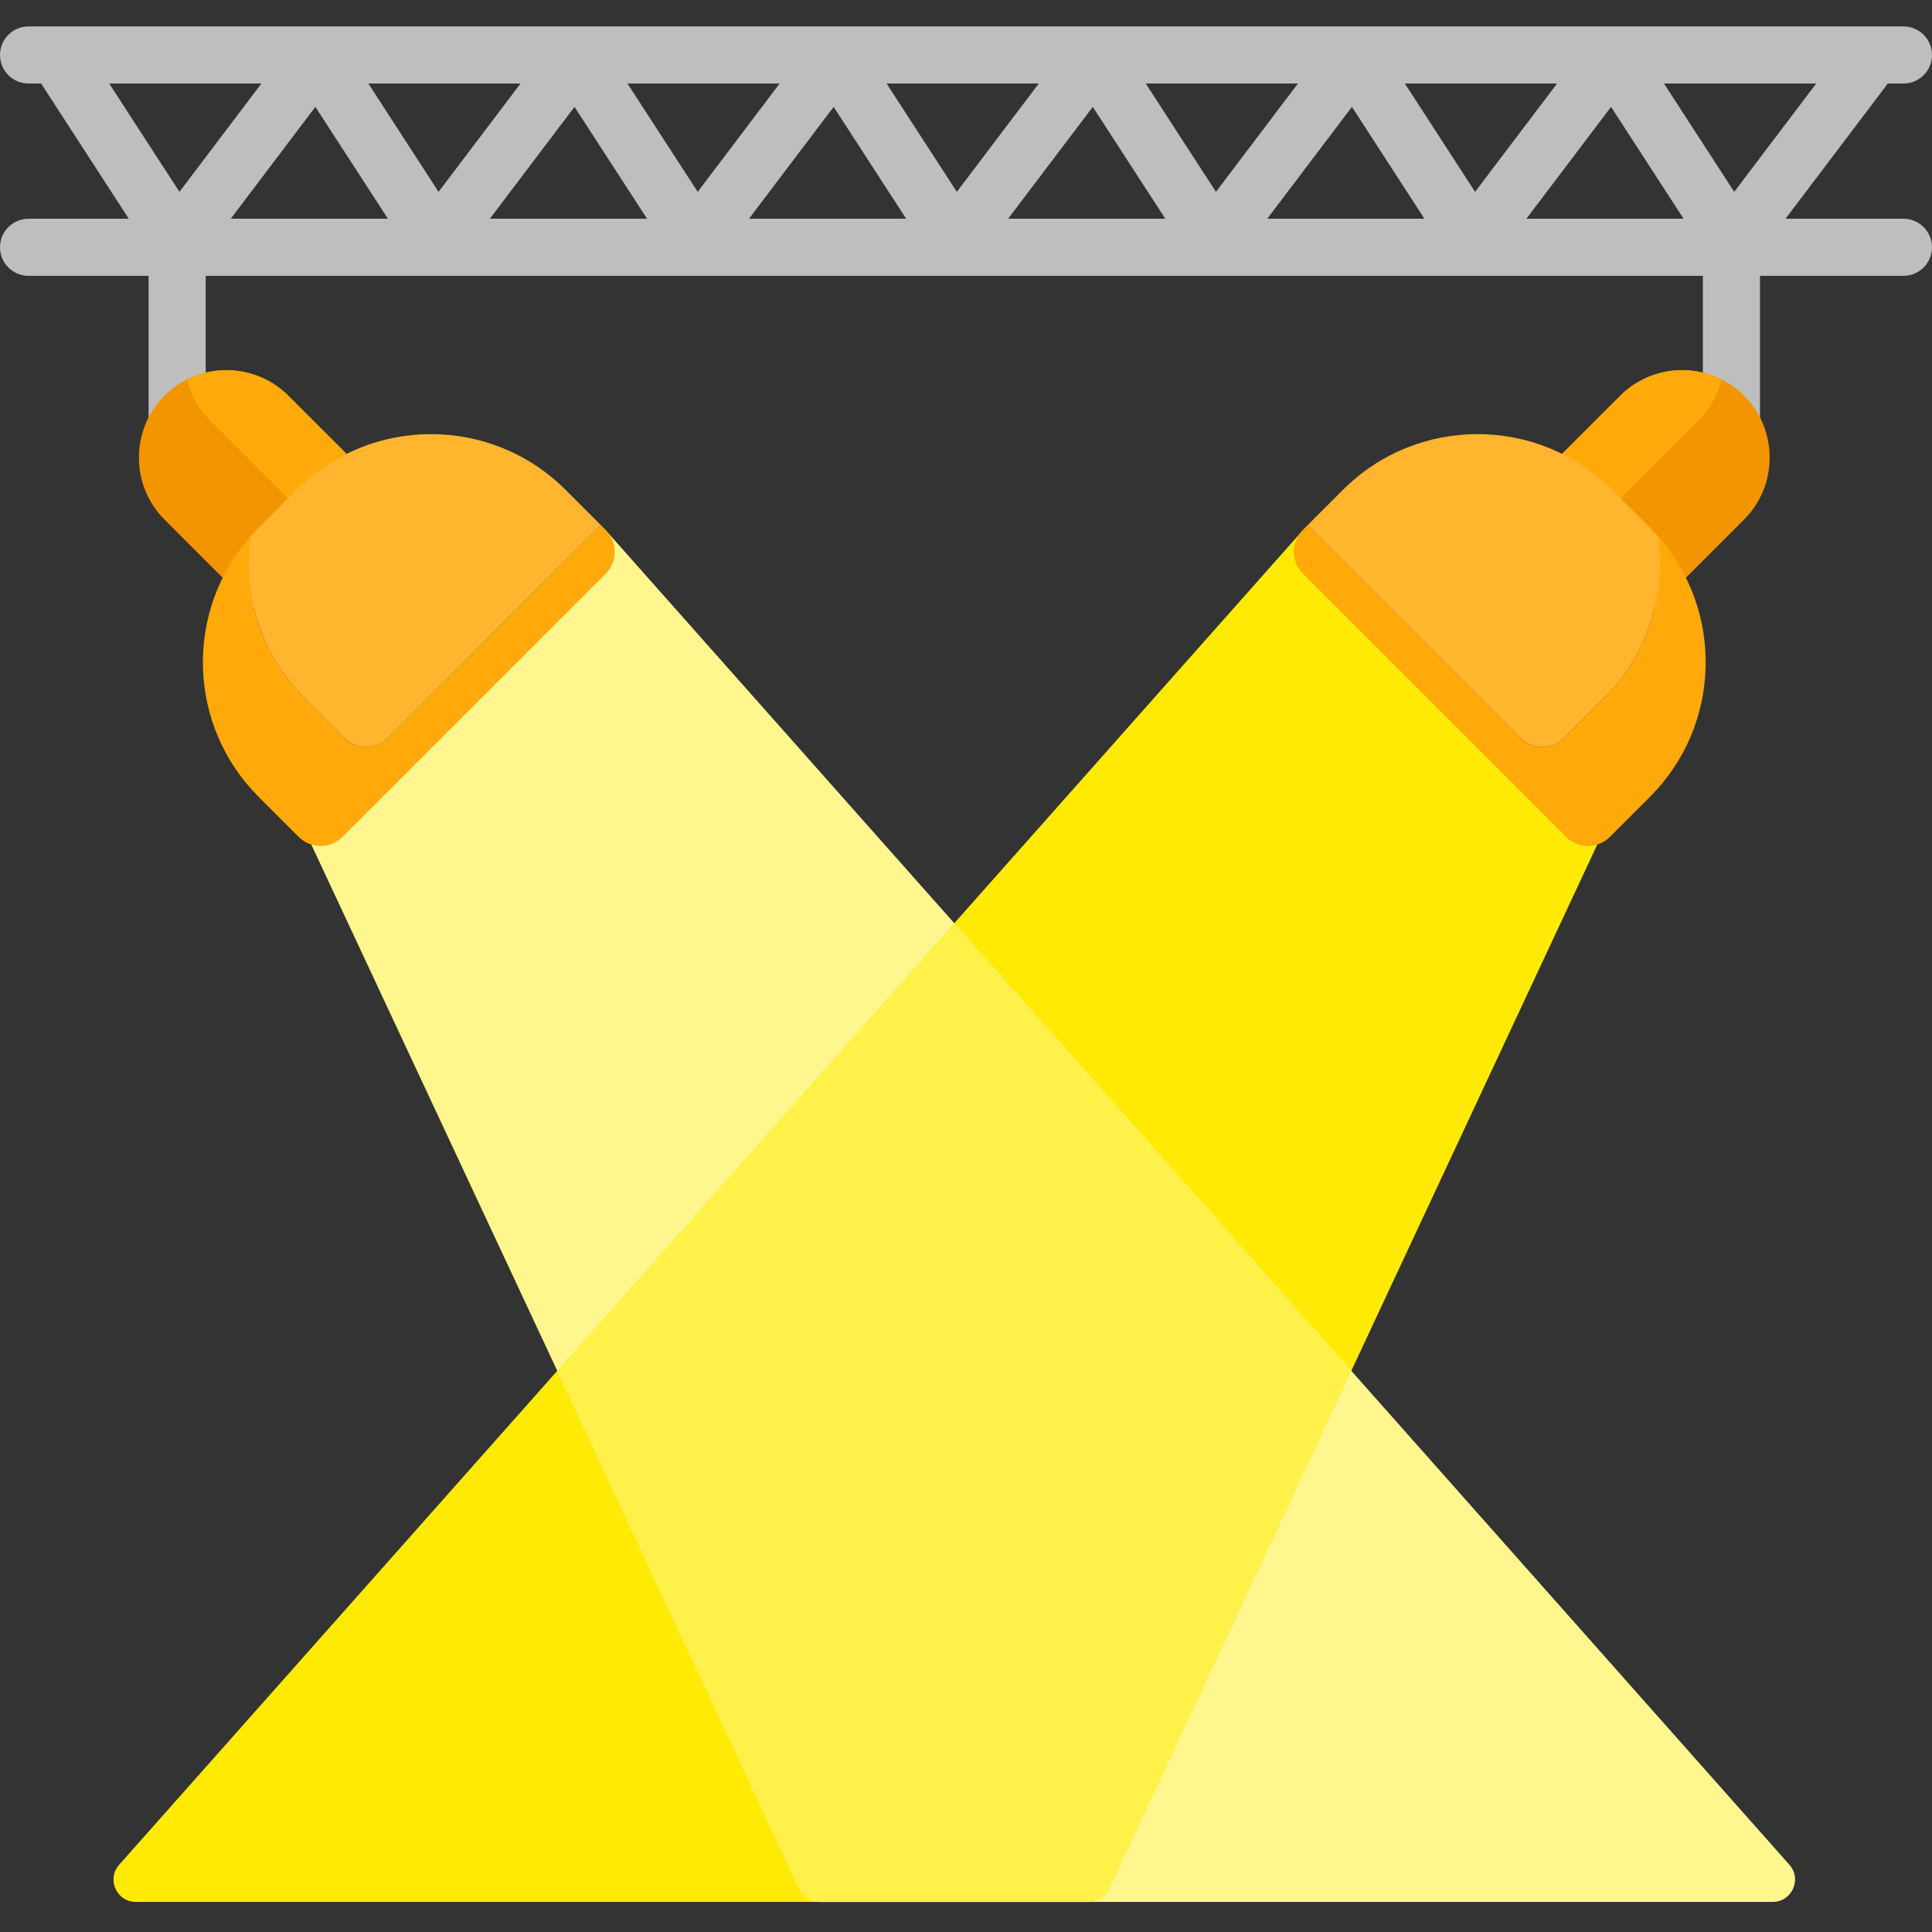 <svg height="512pt" viewBox="0 -7 512 512" width="512pt" xmlns="http://www.w3.org/2000/svg"><rect x="0" y="-7" width="512" height="512" fill="#333333" stroke="none"/><path d="m504.43 50.965h-31.246l27.109-35.828h4.137c4.184 0 7.57-3.387 7.57-7.566 0-4.18-3.387-7.57-7.57-7.57h-496.859c-4.184 0-7.57 3.391-7.57 7.57 0 4.18 3.387 7.566 7.57 7.566h3.328l23.23 35.828h-26.559c-4.184 0-7.57 3.387-7.57 7.57 0 4.18 3.387 7.566 7.57 7.566h31.805v48.441c0 4.18 3.387 7.57 7.57 7.57 4.18 0 7.566-3.391 7.566-7.57v-48.441h396.77v48.441c0 4.18 3.387 7.57 7.566 7.57 4.184 0 7.57-3.391 7.57-7.57v-48.441h38.012c4.184 0 7.57-3.387 7.57-7.566 0-4.184-3.387-7.57-7.57-7.57zm-352.18-29.645 19.223 29.645h-41.652zm-36.027 22.523-18.609-28.707h40.332zm50.062-28.707h40.332l-21.719 28.707zm54.637 6.184 19.223 29.645h-41.652zm14.035-6.184h40.336l-21.723 28.707zm54.641 6.184 19.219 29.645h-41.652zm14.031-6.184h40.336l-21.723 28.707zm54.641 6.184 19.219 29.645h-41.652zm14.031-6.184h40.336l-21.723 28.707zm54.641 6.184 19.223 29.645h-41.652zm32.645 22.523-18.613-28.707h40.336zm-390.312-28.707-21.723 28.707-18.609-28.707zm14.305 6.184 19.223 29.645h-41.652zm0 0" fill="#bebebe"/><path d="m423.301 216.805-129.375 276.812c-.973 2.082-3.062 3.414-5.363 3.414h-252.551c-5.105 0-7.816-6.031-4.43-9.852l312.934-352.809" fill="#ffea06"/><path d="m104.578 135.676c0 5.953-2.25 11.91-6.758 16.422-9.035 9.02-23.809 9.02-32.832 0l-21.402-21.418c-4.523-4.512-6.773-10.465-6.773-16.41 0-5.941 2.25-11.898 6.773-16.406 1.793-1.797 3.824-3.242 5.992-4.32 8.699-4.352 19.598-2.906 26.824 4.32l21.418 21.402c3.105 3.109 5.145 6.902 6.113 10.91.434 1.809.645 3.652.645 5.5zm0 0" fill="#f29500"/><path d="m82.492 216.805 129.375 276.812c.973 2.082 3.062 3.41 5.363 3.41h252.547c5.105 0 7.82-6.027 4.43-9.848l-312.93-352.809" fill="#fff68e"/><path d="m160.488 145.07-69.695 69.695c-3.219 3.223-8.434 3.223-11.656 0l-10.605-10.605c-18.941-18.941-19.66-49.219-2.148-69.02-2.16 15.16 2.594 31.113 14.258 42.781l10.609 10.605c3.219 3.219 8.434 3.219 11.656 0l56.352-56.344 1.23 1.23c3.219 3.223 3.219 8.438 0 11.656zm0 0" fill="#ffa90b"/><path d="m103.934 130.176c-8.699 4.352-19.609 2.906-26.832-4.32l-21.406-21.414c-3.121-3.109-5.148-6.891-6.117-10.898 8.699-4.352 19.598-2.906 26.824 4.32l21.418 21.402c3.105 3.109 5.145 6.902 6.113 10.91zm0 0" fill="#ffa90b"/><path d="m159.258 132.184-56.352 56.344c-3.223 3.219-8.438 3.219-11.656 0l-10.609-10.605c-11.664-11.668-16.418-27.621-14.258-42.781.684-.777 1.402-1.543 2.148-2.289l10.043-10.043c19.688-19.688 51.621-19.688 71.309 0zm0 0" fill="#ffb52d"/><path d="m401.211 135.676c0 5.953 2.25 11.91 6.762 16.422 9.031 9.02 23.805 9.02 32.828 0l21.406-21.418c4.52-4.512 6.77-10.465 6.77-16.41 0-5.941-2.25-11.898-6.77-16.406-1.797-1.797-3.824-3.242-5.996-4.32-8.699-4.352-19.598-2.906-26.824 4.32l-21.414 21.402c-3.109 3.109-5.148 6.902-6.117 10.91-.434 1.809-.645 3.652-.645 5.5zm0 0" fill="#f29500"/><path d="m345.301 145.07 69.695 69.695c3.219 3.223 8.438 3.223 11.656 0l10.605-10.605c18.945-18.941 19.66-49.219 2.152-69.02 2.156 15.16-2.594 31.113-14.262 42.781l-10.605 10.605c-3.219 3.219-8.438 3.219-11.656 0l-56.355-56.344-1.23 1.23c-3.219 3.223-3.219 8.438 0 11.656zm0 0" fill="#ffa90b"/><path d="m401.855 130.176c8.699 4.352 19.609 2.906 26.836-4.32l21.406-21.414c3.117-3.109 5.145-6.891 6.113-10.898-8.699-4.352-19.598-2.906-26.824 4.32l-21.414 21.402c-3.109 3.109-5.148 6.902-6.117 10.91zm0 0" fill="#ffa90b"/><path d="m346.531 132.184 56.355 56.344c3.219 3.219 8.438 3.219 11.656 0l10.605-10.605c11.668-11.668 16.418-27.621 14.262-42.781-.688-.777-1.406-1.543-2.152-2.289l-10.039-10.043c-19.691-19.688-51.621-19.688-71.312 0zm0 0" fill="#ffb52d"/><path d="m358.109 356.285-64.184 137.332c-.969 2.082-3.066 3.414-5.359 3.414h-71.34c-2.301 0-4.391-1.332-5.359-3.414l-64.184-137.332 105.219-118.621zm0 0" fill="#fff36c"/><path d="m358.109 356.285-64.184 137.332c-.969 2.082-3.066 3.414-5.359 3.414h-71.34c-2.301 0-4.391-1.332-5.359-3.414l-64.184-137.332 105.219-118.621zm0 0" fill="#fff04a"/></svg>